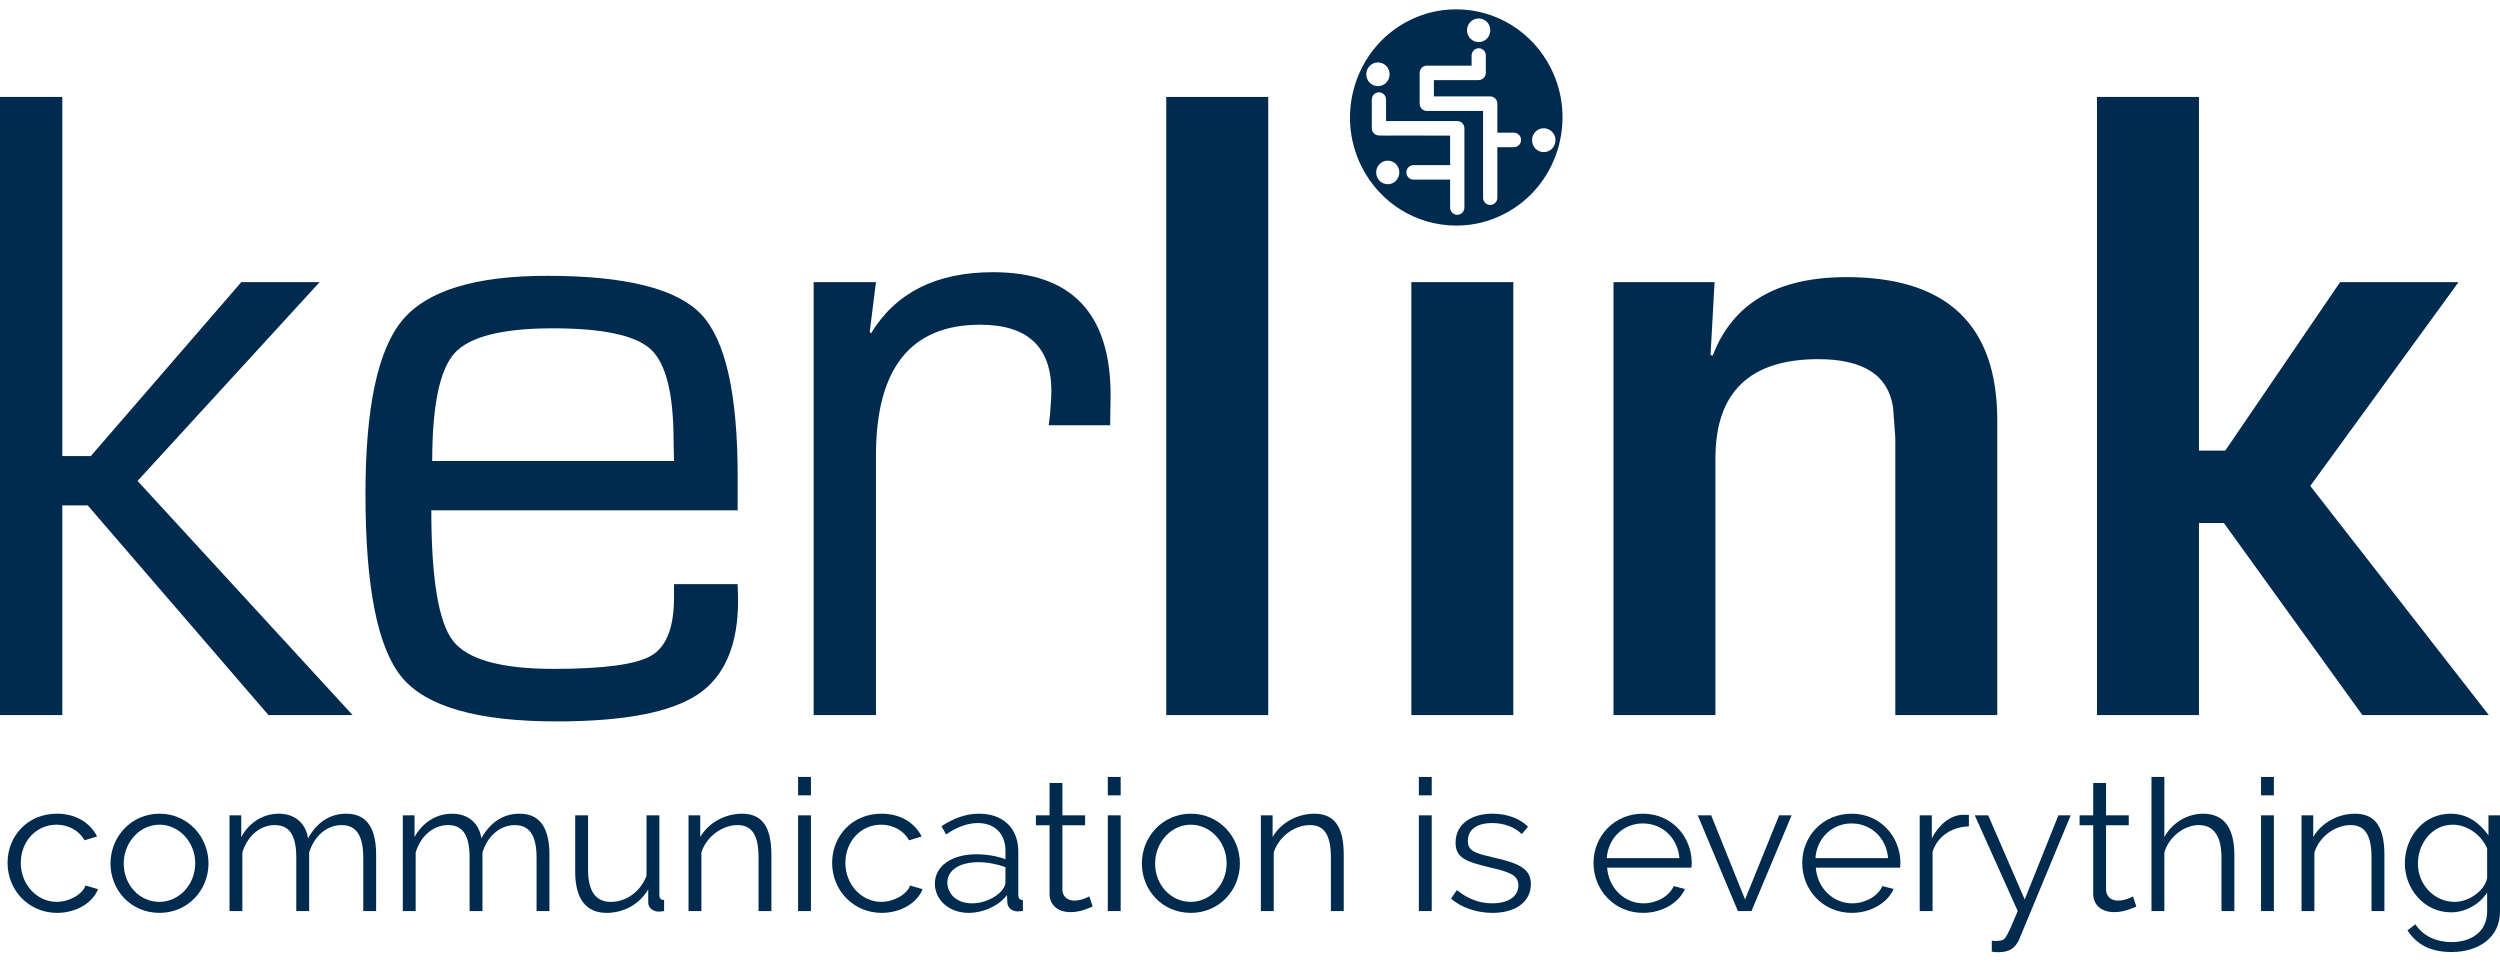 <?xml version="1.0" encoding="utf-8"?>
<!-- Generator: Adobe Illustrator 16.0.0, SVG Export Plug-In . SVG Version: 6.00 Build 0)  -->
<!DOCTYPE svg PUBLIC "-//W3C//DTD SVG 1.1//EN" "http://www.w3.org/Graphics/SVG/1.1/DTD/svg11.dtd">
<svg version="1.1" id="Layer_1" xmlns="http://www.w3.org/2000/svg" xmlns:xlink="http://www.w3.org/1999/xlink" x="0px" y="0px"
	 width="260px" height="100px" viewBox="0 0 260 100" enable-background="new 0 0 260 100" xml:space="preserve">
<g>
	<polygon fill-rule="evenodd" clip-rule="evenodd" fill="#002B4F" points="6.48,10.083 6.48,47.428 9.446,47.428 25.095,29.341 
		33.243,29.341 14.307,50.015 36.671,74.367 27.921,74.367 9.121,52.562 6.48,52.562 6.48,74.367 0,74.367 0,10.083 	"/>
	<g>
		<path fill-rule="evenodd" clip-rule="evenodd" fill="#002B4F" d="M70.096,47.947l-0.045-2.122c0-4.865-0.789-8.027-2.364-9.489
			c-1.576-1.458-4.971-2.191-10.187-2.191c-5.249,0-8.651,0.858-10.212,2.569c-1.557,1.709-2.337,5.455-2.337,11.233H70.096z
			 M70.096,60.752h6.62l0.047,1.652c0,4.678-1.396,7.951-4.191,9.816c-2.795,1.871-7.691,2.807-14.699,2.807
			c-8.153,0-13.499-1.52-16.045-4.545c-2.548-3.033-3.82-9.396-3.82-19.098c0-8.984,1.278-15.006,3.842-18.086
			c2.562-3.075,7.578-4.613,15.047-4.613c8.153,0,13.491,1.331,16.024,4.001c2.532,2.668,3.795,8.289,3.795,16.859v3.531H44.857
			c0,7.1,0.751,11.621,2.248,13.562c1.496,1.947,4.995,2.926,10.49,2.926c5.214,0,8.602-0.463,10.158-1.389
			c1.562-0.93,2.342-2.932,2.342-6.01V60.752z"/>
		<path fill-rule="evenodd" clip-rule="evenodd" fill="#002B4F" d="M84.618,29.341H91.1l-0.649,5.182l0.139,0.14
			c2.566-4.234,6.791-6.355,12.688-6.355c8.148,0,12.227,4.27,12.227,12.809l-0.049,3.11h-6.39l0.139-1.134
			c0.091-1.189,0.141-1.993,0.141-2.398c0-4.618-2.469-6.924-7.411-6.924c-7.221,0-10.834,4.535-10.834,13.608v26.989h-6.482V29.341
			z"/>
		<rect x="121.289" y="10.083" fill-rule="evenodd" clip-rule="evenodd" fill="#002B4F" width="10.606" height="64.284"/>
		<rect x="146.782" y="29.341" fill-rule="evenodd" clip-rule="evenodd" fill="#002B4F" width="10.603" height="45.026"/>
		<path fill-rule="evenodd" clip-rule="evenodd" fill="#002B4F" d="M167.804,29.341h10.512l-0.42,7.585l0.232,0.045
			c2.071-5.434,6.701-8.15,13.894-8.15c10.462,0,15.694,4.967,15.694,14.887v30.66h-10.604v-27.13v-1.693l-0.228-3.158
			c-0.496-3.357-3.085-5.034-7.782-5.034c-7.128,0-10.696,3.438-10.696,10.312v26.705h-10.602V29.341z"/>
		<polygon fill-rule="evenodd" clip-rule="evenodd" fill="#002B4F" points="228.692,10.083 228.692,46.864 231.424,46.864 
			243.371,29.341 255.687,29.341 240.269,50.535 258.836,74.367 245.686,74.367 231.285,54.395 228.692,54.395 228.692,74.367 
			218.088,74.367 218.088,10.083 		"/>
		<path fill-rule="evenodd" clip-rule="evenodd" fill="#002B4F" d="M151.469,23.461c-4.179,0-7.956-2.348-9.858-6.121
			c-2.777-5.519-0.624-12.305,4.797-15.134c1.572-0.819,3.266-1.235,5.021-1.235c4.181,0,7.957,2.346,9.86,6.117
			c1.342,2.67,1.582,5.714,0.674,8.58c-0.905,2.859-2.851,5.189-5.474,6.556C154.913,23.043,153.228,23.461,151.469,23.461
			 M148.385,11.538h5.856v9.028c0,0.415,0.331,0.749,0.738,0.749c0.411,0,0.745-0.334,0.745-0.749v-5.259h1.726
			c0.406,0,0.74-0.337,0.74-0.752c0-0.42-0.334-0.756-0.74-0.756h-1.726v-3.019c0-0.416-0.334-0.755-0.745-0.755h-5.852v-1.69h4.592
			c0.056,0,0.109-0.005,0.161-0.019c0.363-0.047,0.647-0.36,0.647-0.745V5.775c0-0.415-0.329-0.756-0.737-0.756
			s-0.743,0.341-0.743,0.756v1.054h-4.663c-0.408,0-0.738,0.335-0.738,0.755v3.197C147.646,11.196,147.977,11.538,148.385,11.538
			 M143.376,14.084l0.005,0.012c0.408,0,1.165,0.005,1.165,0.005v-0.005l6.266,0.005v3.071h-3.808c-0.409,0-0.739,0.34-0.739,0.755
			c0,0.419,0.33,0.755,0.739,0.755h3.808v2.904c0,0.416,0.335,0.756,0.744,0.756c0.413,0,0.743-0.34,0.743-0.756v-8.242
			c0-0.416-0.33-0.754-0.743-0.754h-7.406v-2.233c0-0.419-0.33-0.757-0.74-0.757c-0.412,0-0.742,0.338-0.742,0.757v2.977
			C142.667,13.743,142.979,14.065,143.376,14.084 M159.332,14.583c0,0.682,0.544,1.238,1.22,1.238c0.674,0,1.219-0.557,1.219-1.238
			c0-0.689-0.545-1.245-1.219-1.245C159.876,13.337,159.332,13.893,159.332,14.583 M143.122,17.931c0,0.681,0.533,1.229,1.202,1.229
			c0.665,0,1.204-0.549,1.204-1.229c0-0.675-0.539-1.225-1.204-1.225C143.655,16.707,143.122,17.256,143.122,17.931 M142.093,7.73
			c0,0.679,0.545,1.23,1.213,1.23c0.671,0,1.214-0.552,1.214-1.23c0-0.686-0.543-1.237-1.214-1.237
			C142.638,6.493,142.093,7.044,142.093,7.73 M152.57,3.15c0,0.679,0.542,1.229,1.214,1.229c0.666,0,1.207-0.551,1.207-1.229
			c0-0.683-0.541-1.233-1.207-1.233C153.112,1.917,152.57,2.467,152.57,3.15"/>
		<path fill-rule="evenodd" clip-rule="evenodd" fill="#002B4F" d="M0.786,89.744c0,2.828,2.184,5.195,5.156,5.195
			c1.967,0,3.699-1.031,4.25-2.465l-1.299-0.381c-0.315,0.918-1.692,1.701-2.991,1.701c-2.047,0-3.739-1.795-3.739-4.051
			c0-2.273,1.633-3.975,3.719-3.975c1.24,0,2.342,0.611,2.913,1.625l1.299-0.402c-0.728-1.451-2.244-2.367-4.172-2.367
			C2.893,84.625,0.786,86.916,0.786,89.744"/>
		<path fill-rule="evenodd" clip-rule="evenodd" fill="#002B4F" d="M16.588,94.939c2.951,0,5.096-2.367,5.096-5.139
			c0-2.787-2.165-5.176-5.096-5.176c-2.932,0-5.097,2.389-5.097,5.176C11.491,92.572,13.596,94.939,16.588,94.939 M12.868,89.82
			c0-2.236,1.673-4.051,3.72-4.051c2.027,0,3.718,1.797,3.718,4.012c0,2.219-1.691,4.014-3.738,4.014S12.868,92.037,12.868,89.82"/>
		<path fill-rule="evenodd" clip-rule="evenodd" fill="#002B4F" d="M39.119,88.924c0-2.6-0.827-4.299-3.109-4.299
			c-1.692,0-3.03,0.877-3.975,2.559c-0.216-1.508-1.318-2.559-3.029-2.559c-1.654,0-3.07,0.896-3.917,2.426v-2.256h-1.22v9.955
			h1.337v-6.096c0.512-1.699,1.831-2.846,3.365-2.846c1.516,0,2.243,1.031,2.243,3.381v5.561h1.339v-6.076
			c0.492-1.682,1.81-2.865,3.365-2.865c1.514,0,2.262,1.07,2.262,3.381v5.561h1.338V88.924z"/>
		<path fill-rule="evenodd" clip-rule="evenodd" fill="#002B4F" d="M57.143,88.924c0-2.6-0.826-4.299-3.109-4.299
			c-1.693,0-3.03,0.877-3.975,2.559c-0.216-1.508-1.318-2.559-3.03-2.559c-1.652,0-3.069,0.896-3.916,2.426v-2.256h-1.221v9.955
			h1.338v-6.096c0.512-1.699,1.83-2.846,3.365-2.846c1.515,0,2.243,1.031,2.243,3.381v5.561h1.339v-6.076
			c0.491-1.682,1.81-2.865,3.364-2.865c1.515,0,2.263,1.07,2.263,3.381v5.561h1.338V88.924z"/>
		<path fill-rule="evenodd" clip-rule="evenodd" fill="#002B4F" d="M63.086,94.939c1.791,0,3.424-0.898,4.329-2.443v1.375
			c0,0.535,0.492,0.936,1.102,0.936c0.137,0,0.295-0.02,0.55-0.057v-1.148c-0.334,0-0.492-0.17-0.492-0.533v-8.273h-1.338v6.268
			c-0.61,1.662-2.105,2.732-3.699,2.732s-2.381-1.109-2.381-3.383v-5.617h-1.338v5.846C59.819,93.469,60.941,94.939,63.086,94.939"
			/>
		<path fill-rule="evenodd" clip-rule="evenodd" fill="#002B4F" d="M80.225,88.924c0-2.619-0.747-4.299-3.049-4.299
			c-1.811,0-3.523,0.973-4.349,2.426v-2.256h-1.22v9.955h1.338v-6.096c0.511-1.641,2.164-2.846,3.758-2.846
			c1.496,0,2.185,1.031,2.185,3.381v5.561h1.337V88.924z"/>
		<path fill-rule="evenodd" clip-rule="evenodd" fill="#002B4F" d="M84.338,84.795H83v9.955h1.338V84.795z M84.338,80.803H83v1.912
			h1.338V80.803z"/>
		<path fill-rule="evenodd" clip-rule="evenodd" fill="#002B4F" d="M86.541,89.744c0,2.828,2.185,5.195,5.157,5.195
			c1.967,0,3.698-1.031,4.249-2.465l-1.298-0.381c-0.314,0.918-1.692,1.701-2.991,1.701c-2.046,0-3.738-1.795-3.738-4.051
			c0-2.273,1.633-3.975,3.718-3.975c1.24,0,2.342,0.611,2.912,1.625l1.299-0.402c-0.728-1.451-2.243-2.367-4.172-2.367
			C88.647,84.625,86.541,86.916,86.541,89.744"/>
		<path fill-rule="evenodd" clip-rule="evenodd" fill="#002B4F" d="M100.749,94.939c1.476,0,3.089-0.686,3.975-1.852l0.04,0.783
			c0.039,0.611,0.55,0.916,1.082,0.916c0.138,0,0.315-0.018,0.532-0.037v-1.148c-0.335,0-0.473-0.17-0.473-0.533v-4.49
			c0-2.463-1.593-3.953-4.073-3.953c-1.358,0-2.597,0.439-3.916,1.299l0.472,0.859c1.122-0.764,2.224-1.186,3.306-1.186
			c1.751,0,2.874,1.109,2.874,2.867v0.896c-0.846-0.324-1.988-0.516-3.012-0.516c-2.558,0-4.329,1.205-4.329,3.057
			C97.227,93.545,98.644,94.939,100.749,94.939 M101.083,93.947c-1.712,0-2.558-1.107-2.558-2.158c0-1.318,1.318-2.121,3.228-2.121
			c0.924,0,1.928,0.191,2.814,0.516v1.623c0,0.23-0.158,0.516-0.335,0.746C103.563,93.412,102.264,93.947,101.083,93.947"/>
		<path fill-rule="evenodd" clip-rule="evenodd" fill="#002B4F" d="M113.284,93.221c-0.157,0.096-0.807,0.439-1.554,0.439
			c-0.649,0-1.181-0.344-1.24-1.07v-6.762h2.362v-1.033h-2.362v-3.361h-1.338v3.361h-1.417v1.033h1.417v7.125
			c0,1.281,1.003,1.91,2.165,1.91c1.102,0,2.007-0.457,2.322-0.592L113.284,93.221z"/>
		<path fill-rule="evenodd" clip-rule="evenodd" fill="#002B4F" d="M116.55,84.795h-1.338v9.955h1.338V84.795z M116.55,80.803
			h-1.338v1.912h1.338V80.803z"/>
		<path fill-rule="evenodd" clip-rule="evenodd" fill="#002B4F" d="M123.851,94.939c2.951,0,5.098-2.367,5.098-5.139
			c0-2.787-2.166-5.176-5.098-5.176s-5.096,2.389-5.096,5.176C118.755,92.572,120.86,94.939,123.851,94.939 M120.132,89.82
			c0-2.236,1.672-4.051,3.719-4.051c2.027,0,3.719,1.797,3.719,4.012c0,2.219-1.691,4.014-3.738,4.014S120.132,92.037,120.132,89.82
			"/>
		<path fill-rule="evenodd" clip-rule="evenodd" fill="#002B4F" d="M139.75,88.924c0-2.619-0.747-4.299-3.05-4.299
			c-1.811,0-3.521,0.973-4.349,2.426v-2.256h-1.22v9.955h1.338v-6.096c0.512-1.641,2.164-2.846,3.759-2.846
			c1.495,0,2.185,1.031,2.185,3.381v5.561h1.337V88.924z"/>
		<path fill-rule="evenodd" clip-rule="evenodd" fill="#002B4F" d="M148.9,84.795h-1.338v9.955h1.338V84.795z M148.9,80.803h-1.338
			v1.912h1.338V80.803z"/>
		<path fill-rule="evenodd" clip-rule="evenodd" fill="#002B4F" d="M155.217,94.939c2.42,0,3.994-1.164,3.994-2.979
			c0-1.701-1.357-2.197-3.994-2.809c-1.83-0.42-2.559-0.65-2.559-1.701c0-1.299,1.121-1.854,2.52-1.854
			c1.161,0,2.321,0.383,3.089,1.148l0.649-0.766c-0.787-0.803-2.126-1.355-3.699-1.355c-2.105,0-3.837,1.012-3.837,3.018
			c0,1.566,1.062,1.967,3.443,2.541c2.065,0.479,3.089,0.783,3.089,1.893c0,1.184-1.081,1.871-2.715,1.871
			c-1.357,0-2.539-0.459-3.681-1.375l-0.609,0.877C152.009,94.426,153.623,94.939,155.217,94.939"/>
		<path fill-rule="evenodd" clip-rule="evenodd" fill="#002B4F" d="M170.881,94.939c1.967,0,3.719-1.031,4.349-2.482l-1.161-0.305
			c-0.471,1.068-1.791,1.795-3.149,1.795c-1.968,0-3.621-1.566-3.777-3.707h8.757c0.021-0.076,0.04-0.324,0.04-0.516
			c-0.02-2.732-2.088-5.1-5.078-5.1c-2.971,0-5.135,2.33-5.135,5.119C165.726,92.572,167.89,94.939,170.881,94.939 M167.104,89.248
			c0.136-2.102,1.75-3.611,3.757-3.611c2.008,0,3.621,1.49,3.798,3.611H167.104z"/>
		<polygon fill-rule="evenodd" clip-rule="evenodd" fill="#002B4F" points="182.155,94.75 186.326,84.795 185.029,84.795 
			181.486,93.545 177.965,84.795 176.567,84.795 180.739,94.75 		"/>
		<path fill-rule="evenodd" clip-rule="evenodd" fill="#002B4F" d="M192.585,94.939c1.967,0,3.719-1.031,4.349-2.482l-1.161-0.305
			c-0.472,1.068-1.791,1.795-3.149,1.795c-1.968,0-3.621-1.566-3.778-3.707h8.758c0.019-0.076,0.039-0.324,0.039-0.516
			c-0.021-2.732-2.086-5.1-5.077-5.1c-2.972,0-5.135,2.33-5.135,5.119C187.43,92.572,189.593,94.939,192.585,94.939 M188.808,89.248
			c0.136-2.102,1.75-3.611,3.757-3.611c2.008,0,3.621,1.49,3.798,3.611H188.808z"/>
		<path fill-rule="evenodd" clip-rule="evenodd" fill="#002B4F" d="M204.766,84.758c-0.139-0.02-0.354-0.02-0.59-0.02
			c-1.319,0-2.56,1.051-3.266,2.445v-2.389h-1.262v9.955h1.339v-6.191c0.55-1.604,1.987-2.559,3.778-2.615V84.758z"/>
		<path fill-rule="evenodd" clip-rule="evenodd" fill="#002B4F" d="M207.146,98.971c0.197,0.039,0.414,0.059,0.67,0.059
			c1.199,0,1.809-0.459,2.204-1.395l5.332-12.84h-1.279l-3.503,8.75l-3.798-8.75h-1.396l4.468,9.955
			c-1.044,2.521-1.279,2.885-1.555,3c-0.139,0.057-0.492,0.113-0.749,0.113c-0.138,0-0.274-0.02-0.394-0.037V98.971z"/>
		<path fill-rule="evenodd" clip-rule="evenodd" fill="#002B4F" d="M221.825,93.221c-0.156,0.096-0.807,0.439-1.554,0.439
			c-0.649,0-1.18-0.344-1.241-1.07v-6.762h2.362v-1.033h-2.362v-3.361h-1.337v3.361h-1.416v1.033h1.416v7.125
			c0,1.281,1.004,1.91,2.166,1.91c1.101,0,2.005-0.457,2.32-0.592L221.825,93.221z"/>
		<path fill-rule="evenodd" clip-rule="evenodd" fill="#002B4F" d="M232.373,88.924c0-2.562-0.886-4.299-3.247-4.299
			c-1.654,0-3.208,0.936-4.033,2.426v-6.248h-1.339V94.75h1.339v-6.096c0.472-1.623,2.065-2.846,3.58-2.846
			c1.535,0,2.361,1.127,2.361,3.381v5.561h1.339V88.924z"/>
		<path fill-rule="evenodd" clip-rule="evenodd" fill="#002B4F" d="M236.486,84.795h-1.338v9.955h1.338V84.795z M236.486,80.803
			h-1.338v1.912h1.338V80.803z"/>
		<path fill-rule="evenodd" clip-rule="evenodd" fill="#002B4F" d="M247.978,88.924c0-2.619-0.748-4.299-3.05-4.299
			c-1.811,0-3.522,0.973-4.35,2.426v-2.256h-1.219v9.955h1.337v-6.096c0.512-1.641,2.165-2.846,3.761-2.846
			c1.493,0,2.182,1.031,2.182,3.381v5.561h1.339V88.924z"/>
		<path fill-rule="evenodd" clip-rule="evenodd" fill="#002B4F" d="M254.904,94.883c1.475,0,2.951-0.803,3.759-2.064v1.969
			c0,2.141-1.693,3.191-3.701,3.191c-1.515,0-2.949-0.592-3.758-1.854l-0.828,0.631c0.907,1.375,2.244,2.254,4.586,2.254
			c2.754,0,5.038-1.451,5.038-4.223v-9.992h-1.2v2.084c-0.906-1.281-2.185-2.254-3.938-2.254c-2.812,0-4.759,2.406-4.759,5.176
			C250.104,92.418,252.091,94.883,254.904,94.883 M255.278,93.795c-2.146,0-3.818-1.834-3.818-3.975
			c0-1.967,1.356-4.051,3.641-4.051c1.477,0,2.97,1.053,3.562,2.484v3.076C258.425,92.553,256.87,93.795,255.278,93.795"/>
	</g>
</g>
</svg>
